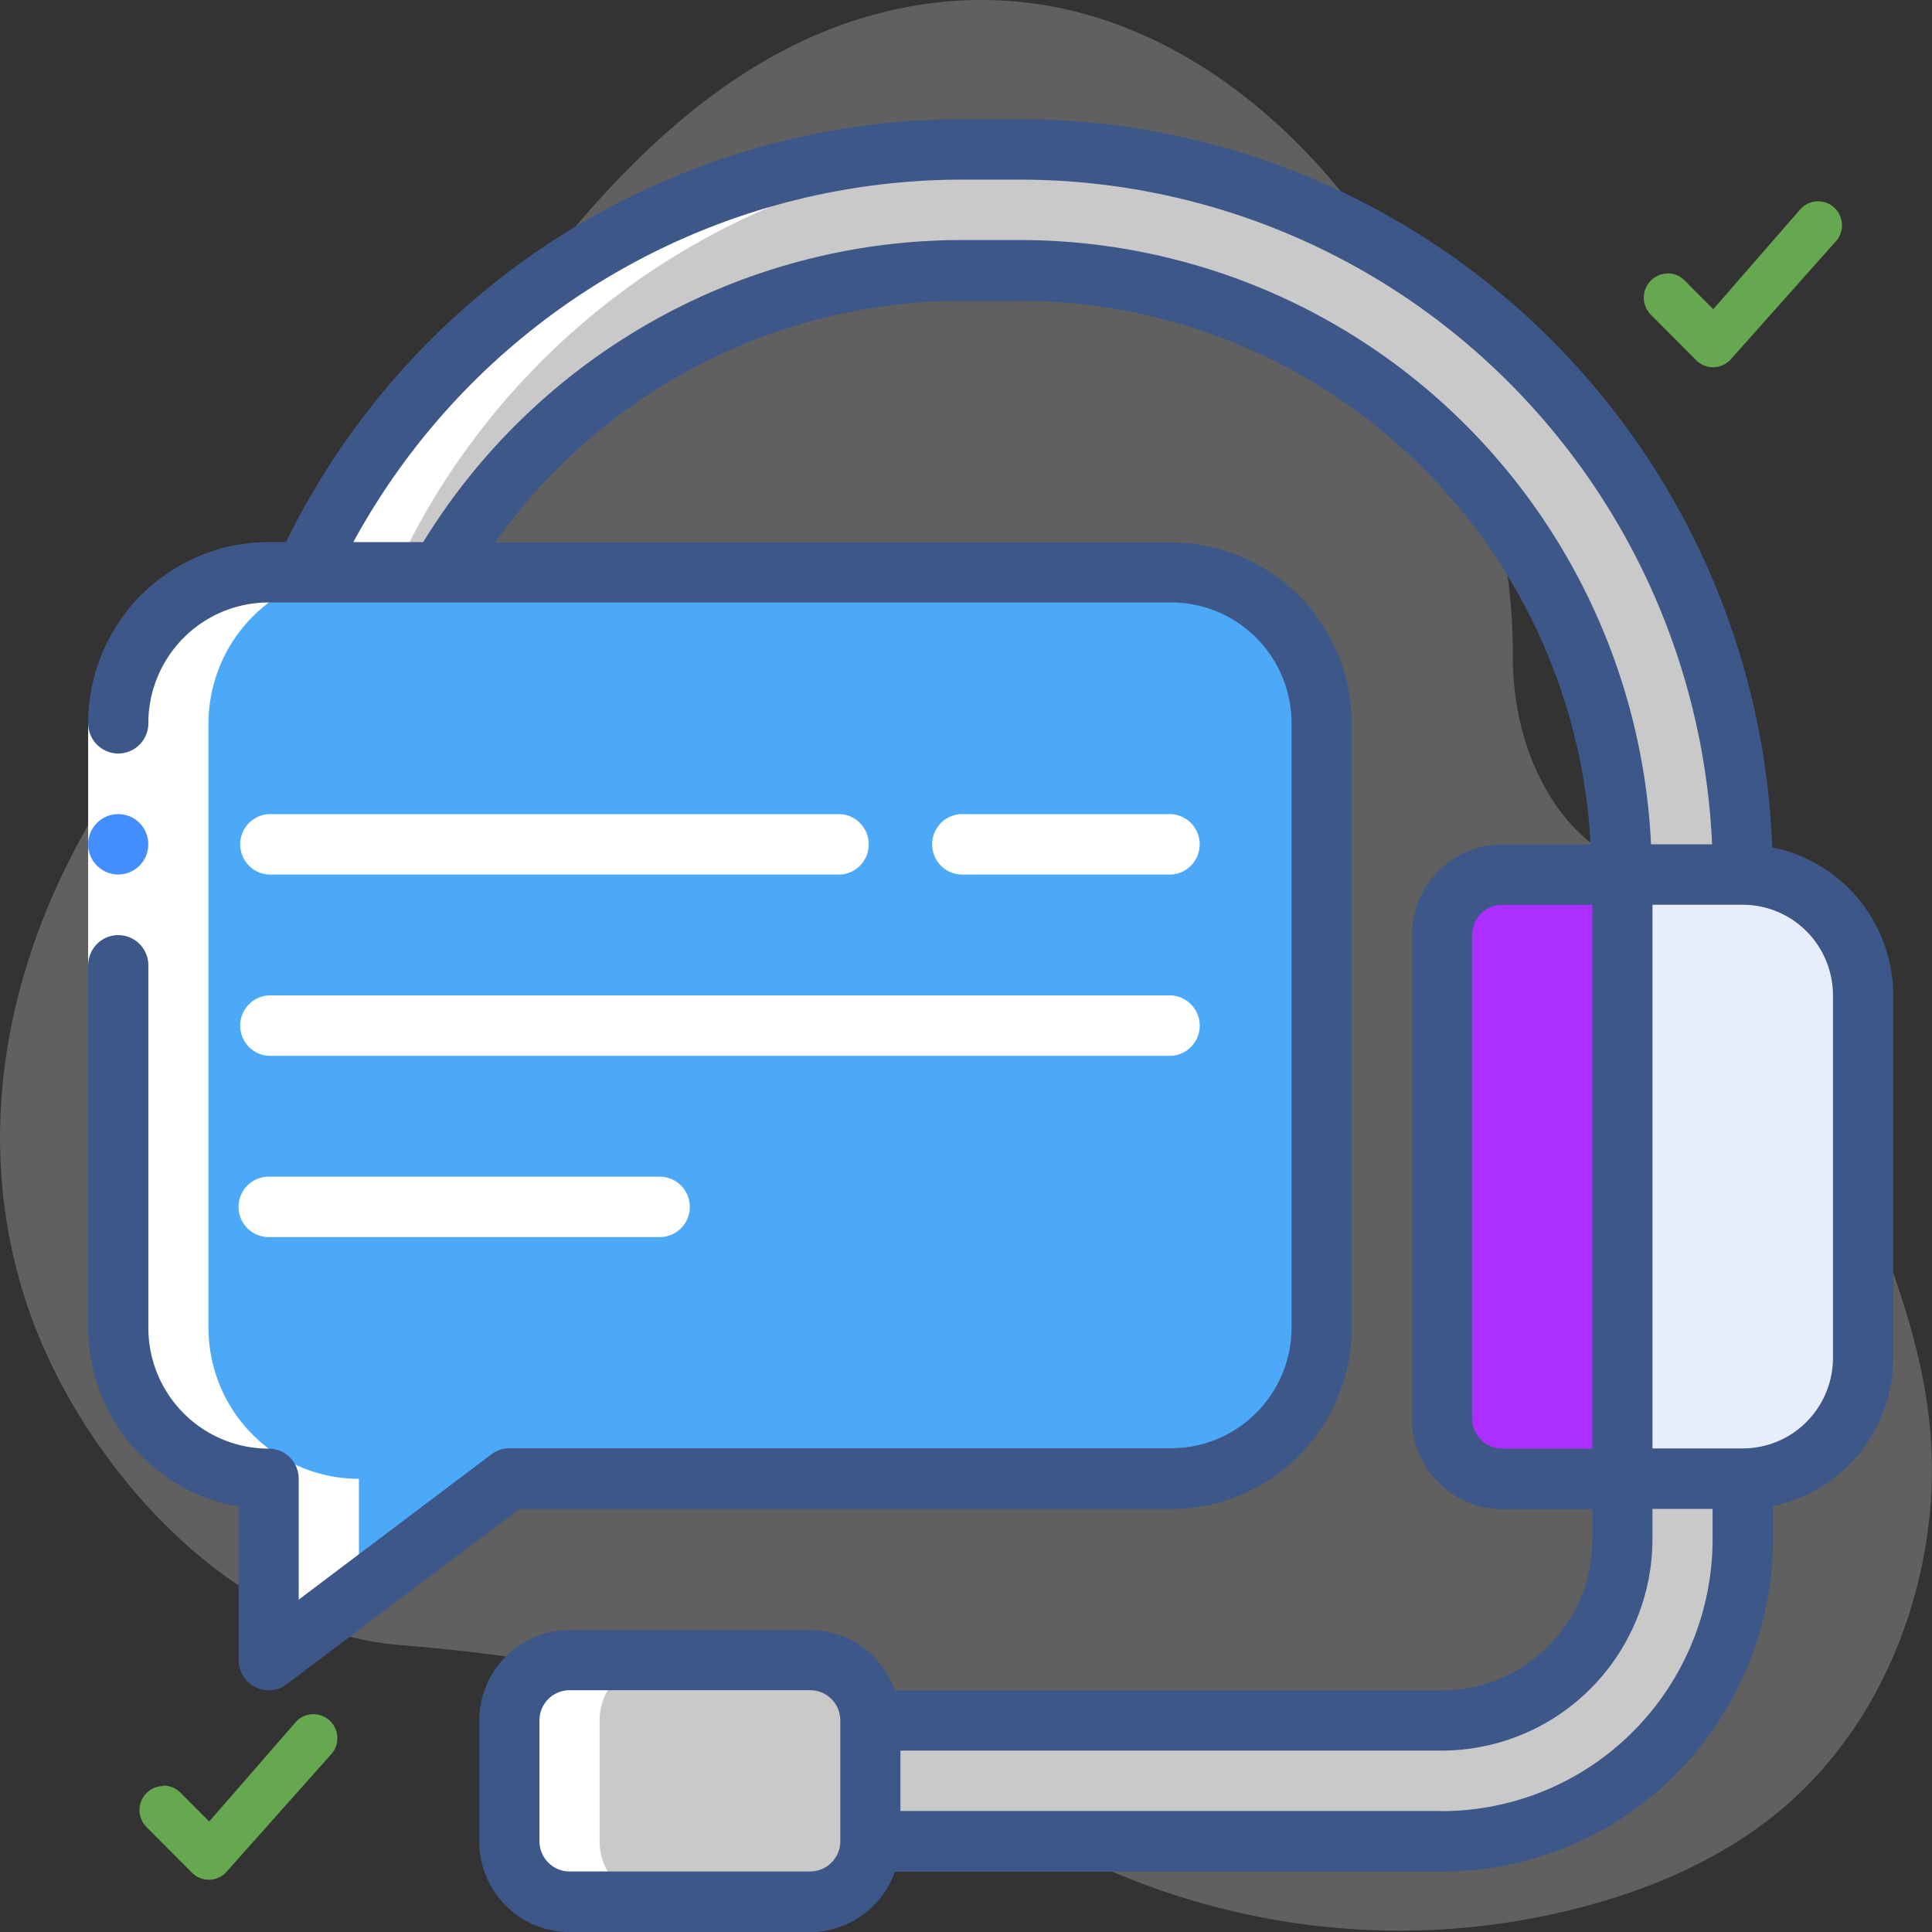 <svg width="122" height="122" fill="none" xmlns="http://www.w3.org/2000/svg"><rect width="100%" height="100%" fill="#333333" stroke="none"/><g clip-path="url(#a)"><path opacity=".3" d="M118.304 76.969a701.145 701.145 0 0 1-1.768-4.678c-2.711-7.382-7.544-14.434-14.644-18.128-3.799-1.978-6.312-6.943-6.361-12.521v-.361c0-20.365-17.865-47.197-41.136-40.125-8.356 2.541-14.93 9.03-20.313 15.93-4.403 5.644-8.246 11.738-12.974 17.111-4.029 4.59-8.82 8.299-12.482 13.249-7.597 10.25-11.103 23.302-6.68 35.632 3.434 9.56 12.708 19.972 23.291 20.799 12.524.986 27.674 4.182 38.43 10.89 10.685 6.667 23.586 8.885 35.922 5.742 4.836-1.232 9.546-3.292 13.301-6.593 4.815-4.232 7.81-10.35 8.766-16.703 1.174-7.635-.883-13.724-3.352-20.244Z" fill="#C9C9C9"/><path d="M94.858 55.225h7.597v38.147h-7.597a3.79 3.79 0 0 1-2.686-1.118 3.823 3.823 0 0 1-1.112-2.697V59.039c0-1.011.4-1.982 1.112-2.697a3.79 3.79 0 0 1 2.686-1.117Z" fill="#AD2FFF"/><path d="M102.455 55.225h7.597c2.015 0 3.947.803 5.372 2.234a7.645 7.645 0 0 1 2.225 5.395v22.888c0 2.024-.8 3.964-2.225 5.395a7.581 7.581 0 0 1-5.372 2.235h-7.597V55.225Z" fill="#E8EDFC"/><path d="M54.962 108.646h36.095c3.022 0 5.92-1.206 8.058-3.352a11.469 11.469 0 0 0 3.337-8.093v-3.814h7.597V97.2a19.15 19.15 0 0 1-5.574 13.476 18.987 18.987 0 0 1-13.418 5.598H54.962v-7.629ZM51.16 104.831h-15.2a3.807 3.807 0 0 0-3.798 3.815v7.632c0 2.107 1.7 3.815 3.799 3.815h15.2a3.807 3.807 0 0 0 3.798-3.815v-7.632c0-2.107-1.7-3.815-3.798-3.815ZM27.776 36.145a38.066 38.066 0 0 1 13.898-13.96 37.861 37.861 0 0 1 18.986-5.113h3.798a37.95 37.95 0 0 1 26.846 11.187 38.28 38.28 0 0 1 11.14 26.96h7.597A45.95 45.95 0 0 0 96.668 22.87a45.558 45.558 0 0 0-32.21-13.429H60.66a45.492 45.492 0 0 0-24.61 7.26 45.77 45.77 0 0 0-16.823 19.443h8.55Z" fill="#C9C9C9"/><path d="M73.96 36.145H16.965a9.479 9.479 0 0 0-6.717 2.795 9.56 9.56 0 0 0-2.782 6.745v38.147a9.571 9.571 0 0 0 2.781 6.747 9.46 9.46 0 0 0 6.718 2.793v11.444L32.16 93.372H73.96a9.462 9.462 0 0 0 6.717-2.794 9.571 9.571 0 0 0 2.78-6.745V45.684a9.571 9.571 0 0 0-2.78-6.745 9.462 9.462 0 0 0-6.716-2.794Z" fill="#4CA9F8"/><path d="M16.965 93.38v11.445l5.7-4.293v-7.151a9.46 9.46 0 0 1-6.717-2.794 9.541 9.541 0 0 1-2.782-6.746V45.694a9.574 9.574 0 0 1 2.782-6.747 9.46 9.46 0 0 1 6.718-2.793h2.258a45.77 45.77 0 0 1 16.498-19.23A45.493 45.493 0 0 1 65.58 9.463c-.359 0-.739-.03-1.119-.03h-3.798a45.491 45.491 0 0 0-24.61 7.26A45.768 45.768 0 0 0 19.23 36.135h-2.265a9.479 9.479 0 0 0-6.717 2.795 9.56 9.56 0 0 0-2.782 6.745v38.147a9.572 9.572 0 0 0 2.781 6.747 9.46 9.46 0 0 0 6.718 2.793v.017ZM35.964 120.093h5.697a3.789 3.789 0 0 1-2.686-1.118 3.82 3.82 0 0 1-1.112-2.697v-7.629c0-1.012.4-1.982 1.112-2.698a3.792 3.792 0 0 1 2.686-1.117h-5.697a3.792 3.792 0 0 0-2.686 1.117 3.825 3.825 0 0 0-1.113 2.698v7.629a3.83 3.83 0 0 0 1.113 2.697 3.78 3.78 0 0 0 2.686 1.118Z" fill="#fff"/><path d="M5.566 45.685h3.799v15.26H5.566v-15.26Z" fill="#fff"/><path d="M111.911 53.508a47.835 47.835 0 0 0-14.498-32.594A47.437 47.437 0 0 0 64.461 7.526h-3.798a47.478 47.478 0 0 0-25.09 7.255A47.759 47.759 0 0 0 18.06 34.229h-1.096c-3.022 0-5.92 1.206-8.058 3.352a11.469 11.469 0 0 0-3.338 8.092c0 .506.2.991.557 1.35a1.895 1.895 0 0 0 2.686 0c.356-.359.556-.844.556-1.35 0-2.023.8-3.964 2.225-5.394a7.58 7.58 0 0 1 5.372-2.235H73.96a7.58 7.58 0 0 1 5.372 2.235 7.646 7.646 0 0 1 2.226 5.394V83.82c0 2.024-.8 3.964-2.226 5.395a7.58 7.58 0 0 1-5.372 2.235H32.177c-.411 0-.81.135-1.14.381l-12.173 9.182v-7.63c0-.505-.2-.99-.556-1.348a1.895 1.895 0 0 0-1.343-.559 7.58 7.58 0 0 1-5.372-2.234 7.646 7.646 0 0 1-2.225-5.395V60.959c0-.506-.2-.991-.556-1.35a1.895 1.895 0 0 0-2.686 0 1.911 1.911 0 0 0-.557 1.35v22.888c.005 2.703.96 5.318 2.697 7.383a11.407 11.407 0 0 0 6.8 3.902v9.699a1.91 1.91 0 0 0 1.05 1.706 1.894 1.894 0 0 0 1.989-.181l14.691-11.065H73.96a11.39 11.39 0 0 0 8.053-3.357 11.487 11.487 0 0 0 3.343-8.087V45.7c0-3.035-1.2-5.946-3.338-8.092a11.371 11.371 0 0 0-8.058-3.352H31.265a36.221 36.221 0 0 1 12.853-11.2 36.053 36.053 0 0 1 16.53-4.06h3.798a36.028 36.028 0 0 1 24.807 9.969 36.33 36.33 0 0 1 11.192 24.364h-5.587a5.689 5.689 0 0 0-4.03 1.677 5.737 5.737 0 0 0-1.67 4.048v30.518c0 1.518.6 2.974 1.67 4.048a5.689 5.689 0 0 0 4.03 1.677h5.698v1.907a9.57 9.57 0 0 1-2.786 6.742 9.488 9.488 0 0 1-6.713 2.798H56.51a5.723 5.723 0 0 0-2.073-2.758 5.684 5.684 0 0 0-3.276-1.057H35.965a5.69 5.69 0 0 0-4.03 1.678 5.74 5.74 0 0 0-1.67 4.047v7.629c0 1.518.601 2.974 1.67 4.047a5.689 5.689 0 0 0 4.03 1.676H51.16a5.685 5.685 0 0 0 3.277-1.057 5.72 5.72 0 0 0 2.074-2.758h34.546a20.874 20.874 0 0 0 14.77-6.154 21.052 21.052 0 0 0 6.127-14.833v-2.098a9.51 9.51 0 0 0 5.453-3.319 9.589 9.589 0 0 0 2.145-6.03V62.87a9.577 9.577 0 0 0-2.155-6.052 9.502 9.502 0 0 0-5.486-3.309Zm-47.45-38.35h-3.798a39.852 39.852 0 0 0-19.434 5.114 40.06 40.06 0 0 0-14.505 13.96h-4.412a43.933 43.933 0 0 1 16.057-16.71 43.69 43.69 0 0 1 22.29-6.178h3.8a43.65 43.65 0 0 1 30.203 12.199 44.015 44.015 0 0 1 13.45 29.772h-3.854a40.152 40.152 0 0 0-12.304-27.067 39.818 39.818 0 0 0-27.493-11.09Zm28.495 74.408V59.048c0-.506.201-.991.558-1.349.357-.357.84-.558 1.344-.558h5.698v34.332h-5.698c-.504 0-.987-.2-1.344-.558a1.914 1.914 0 0 1-.558-1.35Zm-39.893 26.703c-.001.506-.202.991-.559 1.349a1.9 1.9 0 0 1-1.343.558H35.965c-.503 0-.986-.201-1.343-.558a1.912 1.912 0 0 1-.556-1.349v-7.63c0-.505.2-.991.556-1.348.357-.358.84-.559 1.343-.559H51.16c.504 0 .988.201 1.345.559.356.357.557.842.558 1.348v7.63Zm37.985-1.91H56.86v-3.815h34.187a13.29 13.29 0 0 0 9.399-3.917 13.406 13.406 0 0 0 3.902-9.438v-1.907h3.798v1.907a17.224 17.224 0 0 1-5.008 12.138 17.078 17.078 0 0 1-12.082 5.04l-.01-.008Zm24.699-28.617a5.739 5.739 0 0 1-1.671 4.047 5.688 5.688 0 0 1-4.03 1.675h-5.697V57.133h5.697c1.512 0 2.961.603 4.03 1.676a5.739 5.739 0 0 1 1.671 4.046v22.888Z" fill="#3D5789"/><path d="M7.466 55.222c1.049 0 1.899-.854 1.899-1.907 0-1.054-.85-1.908-1.9-1.908-1.048 0-1.899.854-1.899 1.908 0 1.053.85 1.907 1.9 1.907Z" fill="#428DFF"/><path d="M16.965 55.225h36.098c.485-.027.942-.24 1.276-.595a1.914 1.914 0 0 0 0-2.625 1.899 1.899 0 0 0-1.276-.595H16.965c-.486.027-.942.24-1.277.595a1.915 1.915 0 0 0 0 2.625c.335.355.791.568 1.277.595ZM73.96 55.225c.486-.027.943-.24 1.277-.595a1.914 1.914 0 0 0 0-2.625 1.899 1.899 0 0 0-1.277-.595h-13.3c-.486.027-.943.24-1.277.595a1.914 1.914 0 0 0 0 2.625c.334.355.791.568 1.277.595h13.3ZM16.965 66.672H73.96c.486-.027.943-.24 1.277-.594a1.914 1.914 0 0 0 0-2.626 1.899 1.899 0 0 0-1.277-.595H16.965c-.486.028-.942.24-1.277.595a1.915 1.915 0 0 0 0 2.626c.335.354.791.567 1.277.594ZM16.965 78.118H41.66c.504 0 .987-.2 1.343-.558a1.912 1.912 0 0 0 0-2.698 1.895 1.895 0 0 0-1.343-.558H16.965c-.504 0-.987.2-1.343.558a1.911 1.911 0 0 0 0 2.698c.356.358.839.558 1.343.558Z" fill="#fff"/><path d="M105.31 17.26a1.485 1.485 0 0 1 1.063.446l1.815 1.82 5.525-6.345a1.509 1.509 0 0 1 2.602 1.022c.008.402-.144.792-.422 1.082l-.044.044-6.606 7.418a1.511 1.511 0 0 1-1.644.329 1.507 1.507 0 0 1-.489-.329l-2.87-2.881a1.529 1.529 0 0 1-.323-1.655 1.51 1.51 0 0 1 1.396-.937l-.003-.014ZM10.32 112.756a1.511 1.511 0 0 1 1.076.446l1.814 1.82 5.523-6.345a1.513 1.513 0 0 1 2.568 1.033c.015.394-.123.778-.386 1.071l-.046.044-6.616 7.43a1.502 1.502 0 0 1-2.133 0l-2.87-2.884a1.52 1.52 0 0 1 .233-2.334c.25-.166.541-.255.84-.254l-.003-.027Z" fill="#66A84F"/></g><defs><clipPath id="a"><path fill="#fff" d="M0 0h122v122H0z"/></clipPath></defs></svg>